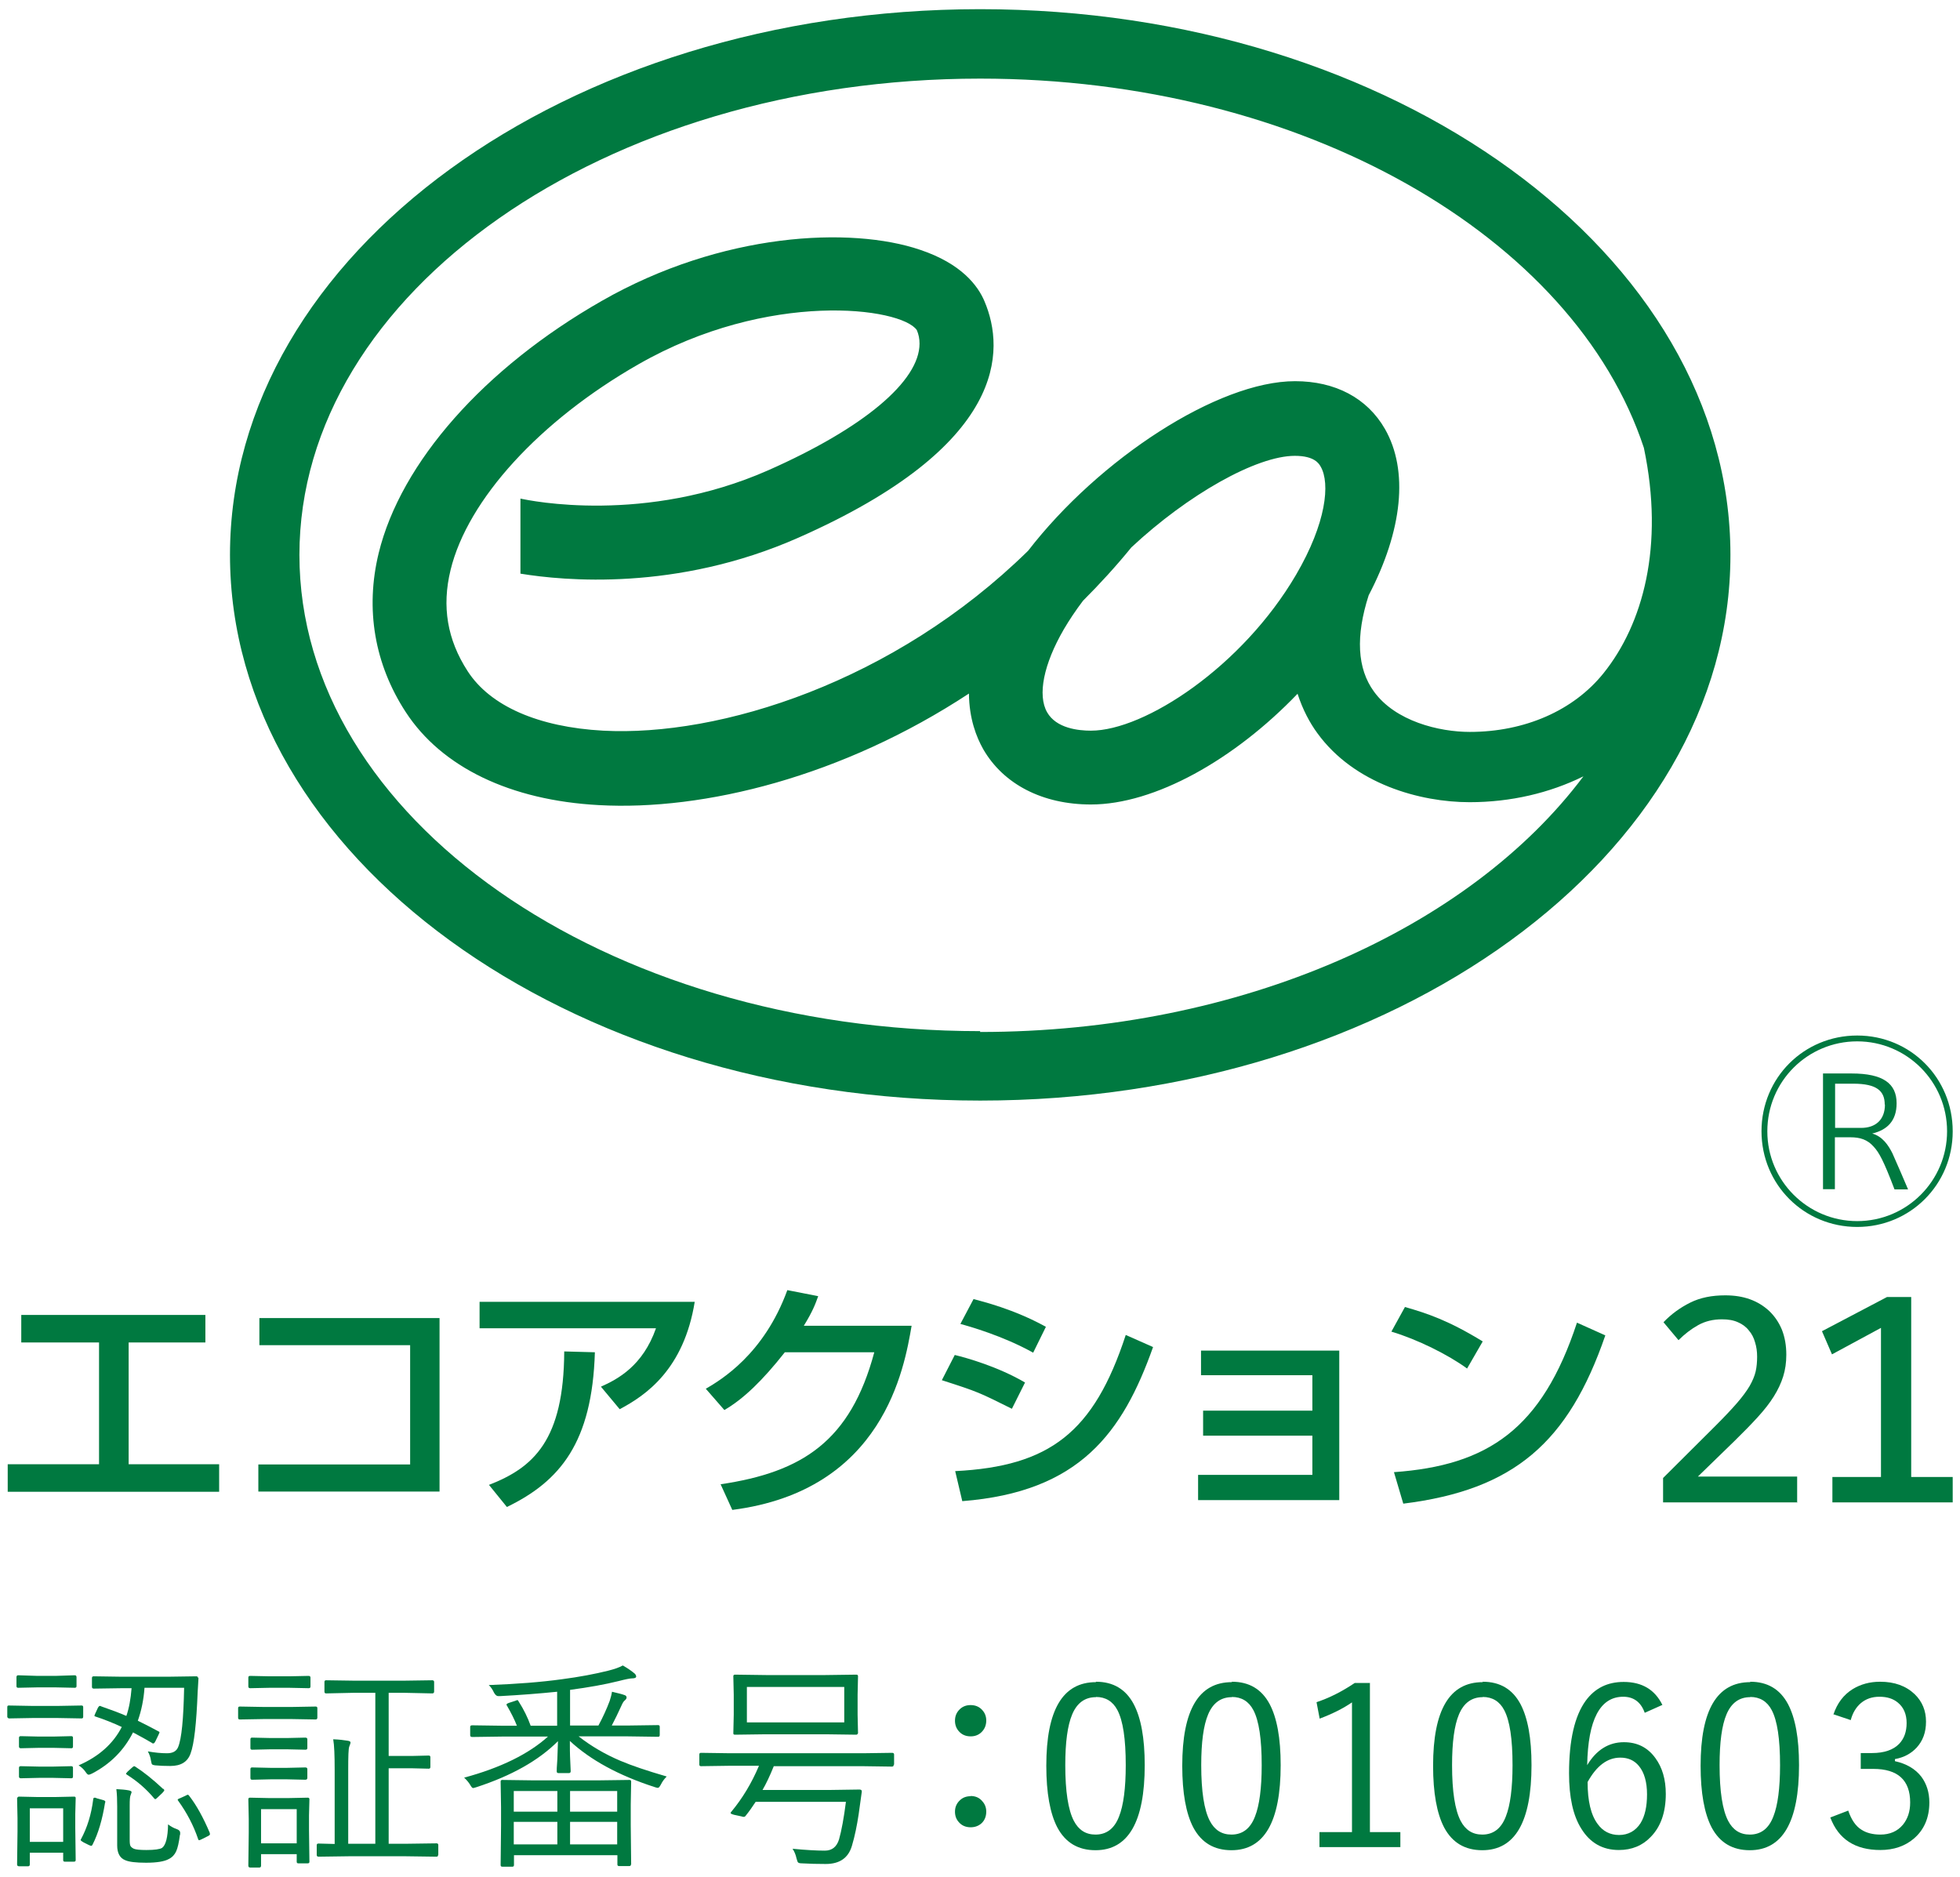 <svg xmlns="http://www.w3.org/2000/svg" width="94" height="90" viewBox="0 0 94 90">
    <path d="m3.99,82.33c0,.06-.03.08-.08.08l-1.12-.02h-1.25l-1.12.02s-.07-.03-.07-.08v-.46c0-.06.02-.08.07-.08l1.12.02h1.25l1.12-.02c.06,0,.08.03.08.08v.46Zm-.32-1.47c0,.06-.03.08-.09.08l-.93-.02h-.84l-.94.02c-.06,0-.08-.03-.08-.08v-.43c0-.06.03-.09.08-.09l.94.03h.84l.93-.03c.06,0,.09.03.09.09v.43Zm-.04,8.34c0,.06-.03.08-.09.08h-.43c-.06,0-.08-.03-.08-.08v-.35h-1.6v.56c0,.06-.03.09-.08.09h-.43c-.07,0-.1-.03-.1-.09l.02-1.57v-.65l-.02-.96s.03-.07.09-.07l.92.02h.79l.93-.02c.06,0,.08.02.08.07l-.02.77v.66l.02,1.53Zm-.13-5.44c0,.06-.03.08-.08.08l-.87-.02h-.68l-.87.02c-.06,0-.09-.03-.09-.08v-.42c0-.06.03-.08.09-.08l.87.02h.68l.87-.02c.06,0,.08.03.08.08v.42Zm0,1.44c0,.06-.03.08-.08.08l-.87-.02h-.68l-.87.02c-.06,0-.09-.03-.09-.08v-.42c0-.06.03-.08.09-.08l.87.02h.68l.87-.02c.06,0,.08.03.08.08v.42Zm-.47,3.13v-1.61h-1.6v1.61h1.6Zm6.49-7.88c0,.08-.02.31-.04.69-.06,1.52-.17,2.5-.34,2.95-.14.4-.46.6-.97.6-.28,0-.52-.01-.72-.03-.09-.01-.14-.03-.16-.05-.02-.02-.03-.09-.05-.18-.02-.16-.08-.31-.15-.44.33.06.64.09.92.09s.45-.1.53-.29c.17-.4.26-1.35.29-2.85h-1.9c-.04.57-.15,1.1-.32,1.58.38.19.72.36.99.51.03.01.05.03.05.05,0,.01-.02.05-.05.12l-.14.29c-.04.08-.07.12-.11.12-.02,0-.04,0-.07-.03-.24-.14-.54-.31-.9-.5-.43.85-1.08,1.51-1.96,1.97-.08.04-.14.06-.17.06-.04,0-.09-.05-.15-.14-.09-.13-.2-.23-.33-.31.97-.42,1.66-1.04,2.07-1.84-.41-.19-.83-.36-1.26-.5-.04-.01-.05-.02-.05-.04,0-.01.01-.05.04-.11l.13-.28c.03-.05.06-.08.09-.08.02,0,.04,0,.06.02.49.17.89.32,1.21.46.13-.37.21-.82.25-1.33h-.45l-1.36.02c-.06,0-.09-.03-.09-.08v-.43c0-.06.03-.08.09-.08l1.36.02h2.17l1.38-.02c.06,0,.09.03.09.09Zm-4.48,5.99c-.13.82-.33,1.49-.6,2.02-.02.04-.04.06-.06.06-.02,0-.06-.01-.12-.04l-.26-.13c-.08-.05-.13-.08-.13-.11,0-.01,0-.03.02-.05.29-.54.49-1.17.58-1.9,0-.05.03-.08.06-.08.02,0,.06,0,.11.03l.29.08c.08.02.12.05.12.08,0,0,0,.02,0,.04Zm3.59,1.55c-.05.38-.11.64-.18.79-.07.16-.19.29-.35.37-.21.12-.58.18-1.1.18-.48,0-.81-.04-.99-.12-.26-.1-.39-.34-.39-.71v-1.88c0-.31-.01-.59-.04-.82.24.01.44.03.6.06.09.02.13.05.13.08,0,.01-.01.06-.04.13-.04.08-.05.25-.05.5v1.66c0,.15.01.25.04.3.03.05.08.09.16.13.1.04.3.06.6.06.4,0,.65-.04.75-.1.18-.13.28-.51.29-1.13.12.09.25.17.4.22.12.04.18.1.18.18,0,.02,0,.05,0,.09Zm-.8-2.21s.05.05.05.07c0,.02-.03.07-.09.13l-.21.2c-.07.07-.11.1-.13.1s-.04-.01-.06-.04c-.36-.43-.79-.81-1.3-1.13-.03-.02-.05-.04-.05-.05s.03-.04.08-.1l.21-.19s.08-.07.1-.07.04.01.07.03c.39.25.83.6,1.32,1.06Zm2.23,2.14s.01.04.01.05c0,.02-.04.06-.13.1l-.26.13c-.07.04-.12.05-.13.05-.02,0-.04-.02-.05-.06-.22-.65-.54-1.26-.96-1.84-.01-.02-.02-.03-.02-.04,0-.02.04-.05.13-.08l.24-.11c.06-.03.09-.05.12-.05.02,0,.04.02.07.06.34.44.67,1.03.99,1.79Z" style="fill:#007940;stroke-width:0px"/>
    <path d="m15.22,82.37c0,.06-.03.09-.08.09l-1.13-.02h-1.38l-1.13.02c-.06,0-.08-.03-.08-.09v-.45c0-.06.03-.08.08-.08l1.13.02h1.38l1.13-.02c.06,0,.08.03.08.08v.45Zm-.38,6.91c0,.06-.03.08-.09.08h-.44c-.06,0-.08-.03-.08-.08v-.36h-1.71v.55c0,.06-.03.09-.08.09h-.44c-.06,0-.09-.03-.09-.09l.02-1.58v-.66l-.02-.94c0-.06.03-.08.08-.08l.95.02h.86l.96-.02c.06,0,.08.03.08.08l-.02.77v.7l.02,1.52Zm.05-8.4c0,.06-.03.08-.09.08l-.95-.02h-.9l-.95.02c-.06,0-.09-.03-.09-.08v-.43c0-.06.03-.08.09-.08l.95.02h.9l.95-.02c.06,0,.09.03.09.08v.43Zm-.15,2.95c0,.06-.03.08-.1.08l-.88-.02h-.78l-.89.02c-.06,0-.08-.03-.08-.08v-.42c0-.06.03-.08.08-.08l.89.02h.78l.88-.02c.07,0,.1.03.1.08v.42Zm0,1.43c0,.06-.03.09-.1.09l-.88-.02h-.78l-.89.02c-.06,0-.08-.03-.08-.09v-.42c0-.06.03-.08.08-.08l.89.02h.78l.88-.02c.07,0,.1.03.1.08v.42Zm-.51,3.14v-1.64h-1.71v1.64h1.71Zm6.78.56c0,.06-.03.08-.08.08l-1.46-.02h-2.74l-1.45.02c-.06,0-.09-.03-.09-.08v-.47c0-.06.03-.08.09-.08l.77.02v-3.55c0-.71-.02-1.2-.07-1.47.29.01.52.04.7.07.08.01.13.04.13.08,0,.04-.02.1-.06.2-.04.1-.05.47-.05,1.11v3.55h1.3v-7.24h-.98l-1.38.03c-.06,0-.08-.03-.08-.09v-.46c0-.06.03-.08.08-.08l1.38.02h2.32l1.39-.02c.06,0,.09.03.09.08v.46c0,.06-.03.09-.09.09l-1.39-.03h-.7v3.03h1.1l.82-.02c.06,0,.08.03.08.08v.47c0,.06-.03.08-.08.08l-.82-.02h-1.1v3.62h.84l1.46-.02c.05,0,.08.03.08.08v.47Z" style="fill:#007940;stroke-width:0px"/>
    <path d="m31.97,85.2c-.11.11-.2.23-.27.37-.06.12-.11.17-.15.17-.02,0-.08-.01-.16-.04-1.73-.56-3.08-1.3-4.06-2.21,0,.3,0,.63.02.99.01.27.02.43.02.46,0,.06-.03.09-.08.09h-.51c-.06,0-.08-.03-.08-.09,0-.02,0-.22.03-.57.01-.32.02-.61.03-.87-.93.93-2.23,1.66-3.92,2.21-.08.02-.13.04-.15.04-.04,0-.09-.06-.15-.17-.07-.11-.16-.22-.28-.33,1.74-.47,3.09-1.13,4.02-1.97h-2.2l-1.43.02c-.07,0-.1-.03-.1-.08v-.4c0-.06.03-.08.1-.08l1.43.02h.71c-.12-.31-.28-.62-.47-.95-.02-.03-.03-.05-.03-.06,0-.03.04-.06.13-.09l.28-.09c.06-.02.1-.04.11-.04.02,0,.04.02.06.06.25.39.44.78.58,1.17h1.27v-1.63c-.88.09-1.8.16-2.74.21-.04,0-.07,0-.09,0-.07,0-.14-.06-.2-.17-.07-.15-.15-.27-.25-.36,1.33-.05,2.5-.14,3.51-.28.84-.11,1.58-.25,2.22-.41.28-.07.52-.15.7-.25.24.14.43.27.57.39.05.05.07.1.07.14,0,.06-.07.09-.21.09-.08,0-.29.04-.64.13-.64.16-1.42.3-2.32.42v1.71h1.36c.21-.39.39-.78.54-1.18.05-.16.09-.3.11-.44.3.07.5.12.6.16.07.02.1.06.1.12,0,.04-.03.09-.09.14-.04.03-.09.1-.13.19-.18.4-.35.74-.49,1.01h.79l1.43-.02c.06,0,.08.03.08.08v.4c0,.06-.03.08-.08.08l-1.43-.02h-2.38c.6.47,1.27.86,2,1.17.54.23,1.28.48,2.21.75Zm-1.71,4.21c0,.06-.03.08-.08.08h-.49c-.06,0-.08-.03-.08-.08v-.44h-4.96v.47c0,.06-.03.08-.08.08h-.48c-.06,0-.08-.03-.08-.08l.02-1.88v-.89l-.02-1.23c0-.06.03-.08.08-.08l1.49.02h3.11l1.5-.02c.06,0,.08.03.08.08l-.02,1.09v1.01l.02,1.87Zm-3.53-2.53v-.99h-2.09v.99h2.09Zm0,1.57v-1.08h-2.09v1.08h2.09Zm2.87-1.57v-.99h-2.26v.99h2.26Zm0,1.57v-1.08h-2.26v1.08h2.26Z" style="fill:#007940;stroke-width:0px"/>
    <path d="m42.86,84.64c0,.06-.03.08-.09.08l-1.41-.02h-4.25c-.19.47-.37.85-.54,1.14h3.27l1.38-.02c.07,0,.11.03.11.08v.03c-.02.17-.07.53-.15,1.08-.08.53-.18,1.03-.32,1.5-.17.59-.59.88-1.26.88-.4,0-.78-.01-1.13-.03-.11,0-.18-.02-.2-.05-.02-.02-.04-.08-.07-.19-.04-.19-.11-.34-.19-.46.63.06,1.15.09,1.55.09.34,0,.57-.18.68-.54.12-.42.23-1.02.33-1.8h-4.33c-.15.23-.31.46-.48.67-.03.04-.06.05-.09.05-.02,0-.06,0-.1-.02l-.37-.08c-.11-.03-.16-.06-.16-.08,0-.01,0-.03.03-.06.54-.65.98-1.38,1.33-2.21h-1.37l-1.41.02c-.06,0-.08-.03-.08-.08v-.48c0-.06.03-.08.08-.08l1.41.02h6.35l1.41-.02c.06,0,.09.03.09.08v.48Zm-1.71-1.52s-.03.07-.08.07l-1.48-.02h-2.86l-1.48.02c-.06,0-.08-.02-.08-.07l.02-.89v-.96l-.02-.88c0-.06.03-.08.08-.08l1.48.02h2.86l1.48-.02c.06,0,.08.03.08.08l-.02.88v.96l.02.89Zm-.66-.52v-1.7h-4.67v1.7h4.67Z" style="fill:#007940;stroke-width:0px"/>
    <path d="m46.55,81.77c.23,0,.42.08.56.24.13.14.19.31.19.5,0,.23-.08.42-.24.57-.14.13-.31.19-.51.19-.23,0-.42-.08-.56-.24-.13-.14-.19-.32-.19-.51,0-.23.08-.41.24-.56.14-.13.31-.19.51-.19Zm0,4.36c.23,0,.42.08.56.25.13.14.19.31.19.5,0,.23-.08.43-.24.57-.14.12-.31.18-.51.18-.23,0-.42-.08-.56-.24-.13-.14-.19-.31-.19-.51,0-.22.08-.4.24-.55.14-.13.31-.19.51-.19Z" style="fill:#007940;stroke-width:0px"/>
    <path d="m52.56,80.65c.83,0,1.43.36,1.81,1.07.35.66.53,1.63.53,2.93,0,2.72-.79,4.08-2.36,4.08-.83,0-1.44-.36-1.83-1.09-.35-.67-.53-1.66-.53-2.96,0-2.68.79-4.01,2.38-4.01Zm0,.74c-.53,0-.91.28-1.14.83-.22.52-.33,1.33-.33,2.43,0,1.26.14,2.15.41,2.67.23.44.57.66,1.04.66.53,0,.91-.29,1.13-.87.21-.53.32-1.35.32-2.46,0-1.25-.13-2.13-.4-2.64-.22-.42-.57-.63-1.03-.63Z" style="fill:#007940;stroke-width:0px"/>
    <path d="m59.08,80.65c.83,0,1.43.36,1.81,1.07.35.66.53,1.63.53,2.93,0,2.72-.79,4.08-2.36,4.08-.83,0-1.44-.36-1.83-1.09-.35-.67-.53-1.66-.53-2.96,0-2.68.79-4.01,2.38-4.01Zm0,.74c-.53,0-.91.28-1.14.83-.22.52-.33,1.33-.33,2.43,0,1.26.14,2.15.41,2.67.23.44.57.66,1.04.66.53,0,.91-.29,1.13-.87.21-.53.32-1.35.32-2.46,0-1.25-.13-2.13-.4-2.64-.22-.42-.57-.63-1.03-.63Z" style="fill:#007940;stroke-width:0px"/>
    <path d="m65.7,80.7v7.16h1.46v.72h-3.88v-.72h1.56v-6.22c-.42.29-.94.55-1.55.78l-.15-.79c.61-.2,1.22-.51,1.83-.92h.74Z" style="fill:#007940;stroke-width:0px"/>
    <path d="m71.11,80.65c.83,0,1.43.36,1.81,1.07.35.66.53,1.63.53,2.93,0,2.72-.79,4.08-2.36,4.08-.83,0-1.44-.36-1.83-1.09-.35-.67-.53-1.66-.53-2.96,0-2.68.79-4.01,2.38-4.01Zm0,.74c-.53,0-.91.28-1.14.83-.22.52-.33,1.33-.33,2.43,0,1.26.14,2.15.41,2.67.23.44.57.66,1.04.66.53,0,.91-.29,1.13-.87.21-.53.32-1.35.32-2.46,0-1.25-.13-2.13-.4-2.64-.22-.42-.57-.63-1.03-.63Z" style="fill:#007940;stroke-width:0px"/>
    <path d="m79.73,81.76l-.85.38c-.18-.51-.53-.77-1.03-.77-1.11,0-1.69,1.09-1.73,3.28.44-.73,1.03-1.1,1.76-1.1.64,0,1.14.25,1.51.76.33.45.5,1.02.5,1.72,0,.88-.24,1.57-.72,2.06-.4.42-.91.63-1.53.63-.78,0-1.38-.34-1.8-1.02-.4-.63-.59-1.52-.59-2.66,0-1.59.27-2.75.8-3.48.44-.6,1.04-.9,1.82-.9.88,0,1.5.37,1.86,1.11Zm-3.59,3.7c0,.91.16,1.58.48,2.01.25.35.6.53,1.03.53s.79-.19,1.03-.57c.21-.34.31-.8.31-1.38s-.13-1.05-.39-1.36c-.22-.27-.52-.4-.89-.4-.62,0-1.14.39-1.57,1.17Z" style="fill:#007940;stroke-width:0px"/>
    <path d="m83.94,80.65c.83,0,1.43.36,1.81,1.07.35.66.53,1.63.53,2.93,0,2.72-.79,4.08-2.36,4.08-.83,0-1.44-.36-1.83-1.09-.35-.67-.53-1.66-.53-2.96,0-2.68.79-4.01,2.38-4.01Zm0,.74c-.53,0-.91.28-1.14.83-.22.52-.33,1.33-.33,2.43,0,1.26.14,2.15.41,2.67.23.44.57.66,1.04.66.53,0,.91-.29,1.13-.87.21-.53.32-1.35.32-2.46,0-1.25-.13-2.13-.4-2.64-.22-.42-.57-.63-1.03-.63Z" style="fill:#007940;stroke-width:0px"/>
    <path d="m87.93,82.22c.18-.54.49-.95.93-1.22.38-.23.81-.35,1.31-.35.69,0,1.24.2,1.66.6.36.35.54.79.54,1.31s-.15.92-.45,1.25c-.26.28-.6.47-1.04.55v.1c.55.12.98.37,1.27.75.25.34.38.75.38,1.23,0,.73-.25,1.31-.74,1.73-.42.36-.96.55-1.61.55-1.21,0-2.01-.52-2.4-1.56l.86-.33c.15.44.36.75.64.92.23.15.54.23.9.23.46,0,.82-.16,1.08-.47.23-.28.35-.63.35-1.07,0-1.07-.59-1.61-1.77-1.61h-.6v-.76h.54c.58,0,1.02-.15,1.3-.44.24-.25.36-.58.36-1s-.14-.75-.42-.98c-.23-.19-.52-.28-.88-.28s-.65.1-.9.31c-.23.2-.39.47-.48.81l-.86-.29Z" style="fill:#007940;stroke-width:0px"/>
    <path d="m47.01.44C27.17.44,11.03,12.18,11.03,26.61s16.14,26.17,35.98,26.17,35.98-11.74,35.98-26.17S66.85.44,47.01.44m0,49.01c-18.01,0-32.65-10.25-32.65-22.84S29.01,3.77,47.01,3.77c15.49,0,28.49,7.58,31.83,17.71.99,4.72-.05,8.46-1.94,10.81-1.44,1.79-3.78,2.81-6.41,2.81-1.47,0-3.57-.51-4.6-1.94-.8-1.1-.88-2.65-.25-4.61,1.63-3.12,1.92-5.99.78-7.98-.85-1.48-2.38-2.29-4.31-2.29-3.7,0-9.4,3.73-12.8,8.13-6.44,6.32-14.8,8.93-20.39,8.63-3.1-.17-5.41-1.18-6.49-2.85-.98-1.51-1.25-3.1-.82-4.86.82-3.37,4.27-7.15,9.01-9.86,6.24-3.57,12.6-2.73,13.35-1.64.09.21.13.42.13.65,0,1.79-2.66,4.04-7.25,6.07-5.91,2.61-11.44,1.46-11.89,1.36v3.6c2.07.34,7.48.86,13.32-1.72,10.06-4.44,9.92-9.01,8.94-11.33-.32-.77-1.12-1.82-3.09-2.48-3.32-1.13-9.52-.84-15.27,2.45-5.64,3.22-9.64,7.75-10.7,12.1-.65,2.68-.2,5.32,1.3,7.62,1.72,2.64,5.01,4.23,9.26,4.46,5.04.28,11.68-1.36,17.75-5.35.01,1.21.36,2.09.68,2.66.97,1.69,2.85,2.66,5.17,2.66,3.06,0,6.88-2.15,9.91-5.31.25.77.59,1.4.95,1.89,1.77,2.44,4.93,3.31,7.3,3.31,1.97,0,3.84-.44,5.46-1.24-5.46,7.28-16.38,12.26-28.94,12.26m4.02-19.31c.27-.46.58-.92.92-1.37.8-.8,1.58-1.65,2.32-2.56,2.71-2.53,6-4.39,7.84-4.39.95,0,1.16.38,1.24.52.46.8.27,2.7-1.18,5.18-2.58,4.41-7.26,7.48-9.84,7.48-.6,0-1.66-.11-2.1-.88-.47-.82-.17-2.31.8-3.98" style="fill:#007940;stroke-width:0px"/>
    <path d="m93.65,54.26c0,2.54-2.03,4.58-4.58,4.58s-4.59-2.03-4.59-4.59,2.03-4.59,4.59-4.59,4.58,2.04,4.58,4.59h0Zm-8.89,0c0,2.37,1.93,4.3,4.31,4.3s4.31-1.93,4.31-4.31-1.93-4.31-4.31-4.31-4.31,1.92-4.31,4.31h0Zm2.67,2.78v-5.56h1.37c1.51,0,2.16.48,2.16,1.43,0,.84-.45,1.28-1.17,1.45.49.14.77.55.97.95.22.5.55,1.25.75,1.73h-.65c-.53-1.4-.75-1.78-1-2.05-.3-.34-.65-.45-1.12-.45h-.74v2.49h-.57Zm2.96-4.07c0-.65-.38-1-1.51-1h-.87v2.12h1.25c.68,0,1.14-.38,1.14-1.12" style="fill:#007940;stroke-width:0px"/>
    <path d="m86.22,72.05h-6.46v-1.17l2.53-2.52c.41-.41.75-.77,1.01-1.07.26-.3.46-.57.61-.82.14-.25.24-.48.29-.7.05-.22.07-.46.07-.71,0-.24-.03-.47-.1-.69-.06-.22-.16-.41-.3-.57-.13-.17-.31-.3-.52-.39-.22-.1-.47-.14-.77-.14-.42,0-.8.09-1.14.28-.34.19-.65.43-.94.72l-.72-.86c.37-.39.8-.7,1.28-.94.48-.24,1.04-.35,1.68-.35.44,0,.83.06,1.19.19.36.13.66.32.92.56.26.25.46.54.61.9.14.36.21.75.21,1.2,0,.38-.05.72-.15,1.04-.1.32-.25.64-.45.96-.2.32-.46.65-.77.99-.31.34-.67.71-1.09,1.12l-1.78,1.73h4.76v1.25Z" style="fill:#007940;stroke-width:0px"/>
    <polygon points="93.65 72.05 87.88 72.05 87.88 70.83 90.21 70.83 90.21 63.68 87.86 64.95 87.38 63.84 90.5 62.2 91.66 62.2 91.66 70.83 93.65 70.83 93.65 72.05" style="fill:#007940;stroke-width:0px"/>
    <polygon points="9.85 63.06 9.85 64.38 6.17 64.38 6.17 70.22 10.51 70.22 10.51 71.54 .37 71.54 .37 70.22 4.75 70.22 4.75 64.38 1.02 64.38 1.02 63.06 9.85 63.06" style="fill:#007940;stroke-width:0px"/>
    <polygon points="21.08 63.21 21.08 71.53 12.39 71.53 12.39 70.23 19.67 70.23 19.67 64.51 12.44 64.51 12.44 63.21 21.08 63.21" style="fill:#007940;stroke-width:0px"/>
    <path d="m33.32,62.42c-.52,3.25-2.35,4.5-3.6,5.16l-.9-1.08c.81-.36,2.01-1,2.64-2.8h-8.46v-1.27h10.32Zm-9.87,8.79c2.14-.83,3.59-2.14,3.61-6.4l1.47.04c-.13,4.32-1.66,6.18-4.22,7.42l-.86-1.06Z" style="fill:#007940;stroke-width:0px"/>
    <path d="m43.72,63.58c-.35,2.02-1.34,7.9-8.6,8.83l-.56-1.23c3.92-.58,6.23-2.07,7.37-6.33h-4.29c-1.08,1.37-2,2.25-2.9,2.77l-.89-1.02c.72-.42,2.79-1.65,3.91-4.73l1.48.29c-.14.39-.26.72-.69,1.42h5.17Z" style="fill:#007940;stroke-width:0px"/>
    <path d="m48.53,67.56c-1.57-.78-1.61-.81-3.36-1.37l.62-1.21c.58.14,2.07.56,3.37,1.32l-.63,1.26Zm-2.72,2.99c4.53-.23,6.65-1.85,8.18-6.53l1.31.58c-1.46,4.11-3.52,6.95-9.15,7.39l-.34-1.44Zm3.74-5.68c-1.47-.82-3.1-1.27-3.49-1.38l.63-1.19c.41.11,1.94.48,3.47,1.33l-.61,1.24Z" style="fill:#007940;stroke-width:0px"/>
    <polygon points="64.23 64.77 64.23 71.94 57.46 71.94 57.46 70.73 62.94 70.73 62.94 68.85 57.7 68.85 57.7 67.65 62.94 67.65 62.94 65.95 57.6 65.95 57.6 64.77 64.23 64.77" style="fill:#007940;stroke-width:0px"/>
    <path d="m70.36,65.63c-.9-.66-2.39-1.4-3.63-1.77l.65-1.18c1.06.3,2.1.65,3.73,1.65l-.75,1.3Zm-3.51,4.97c4.5-.32,7.1-2.06,8.78-7.17l1.36.61c-1.77,5.13-4.37,7.41-9.69,8.07l-.45-1.52Z" style="fill:#007940;stroke-width:0px"/>
    <rect width="94" height="90" style="fill:none;stroke-width:0px"/>
</svg>
